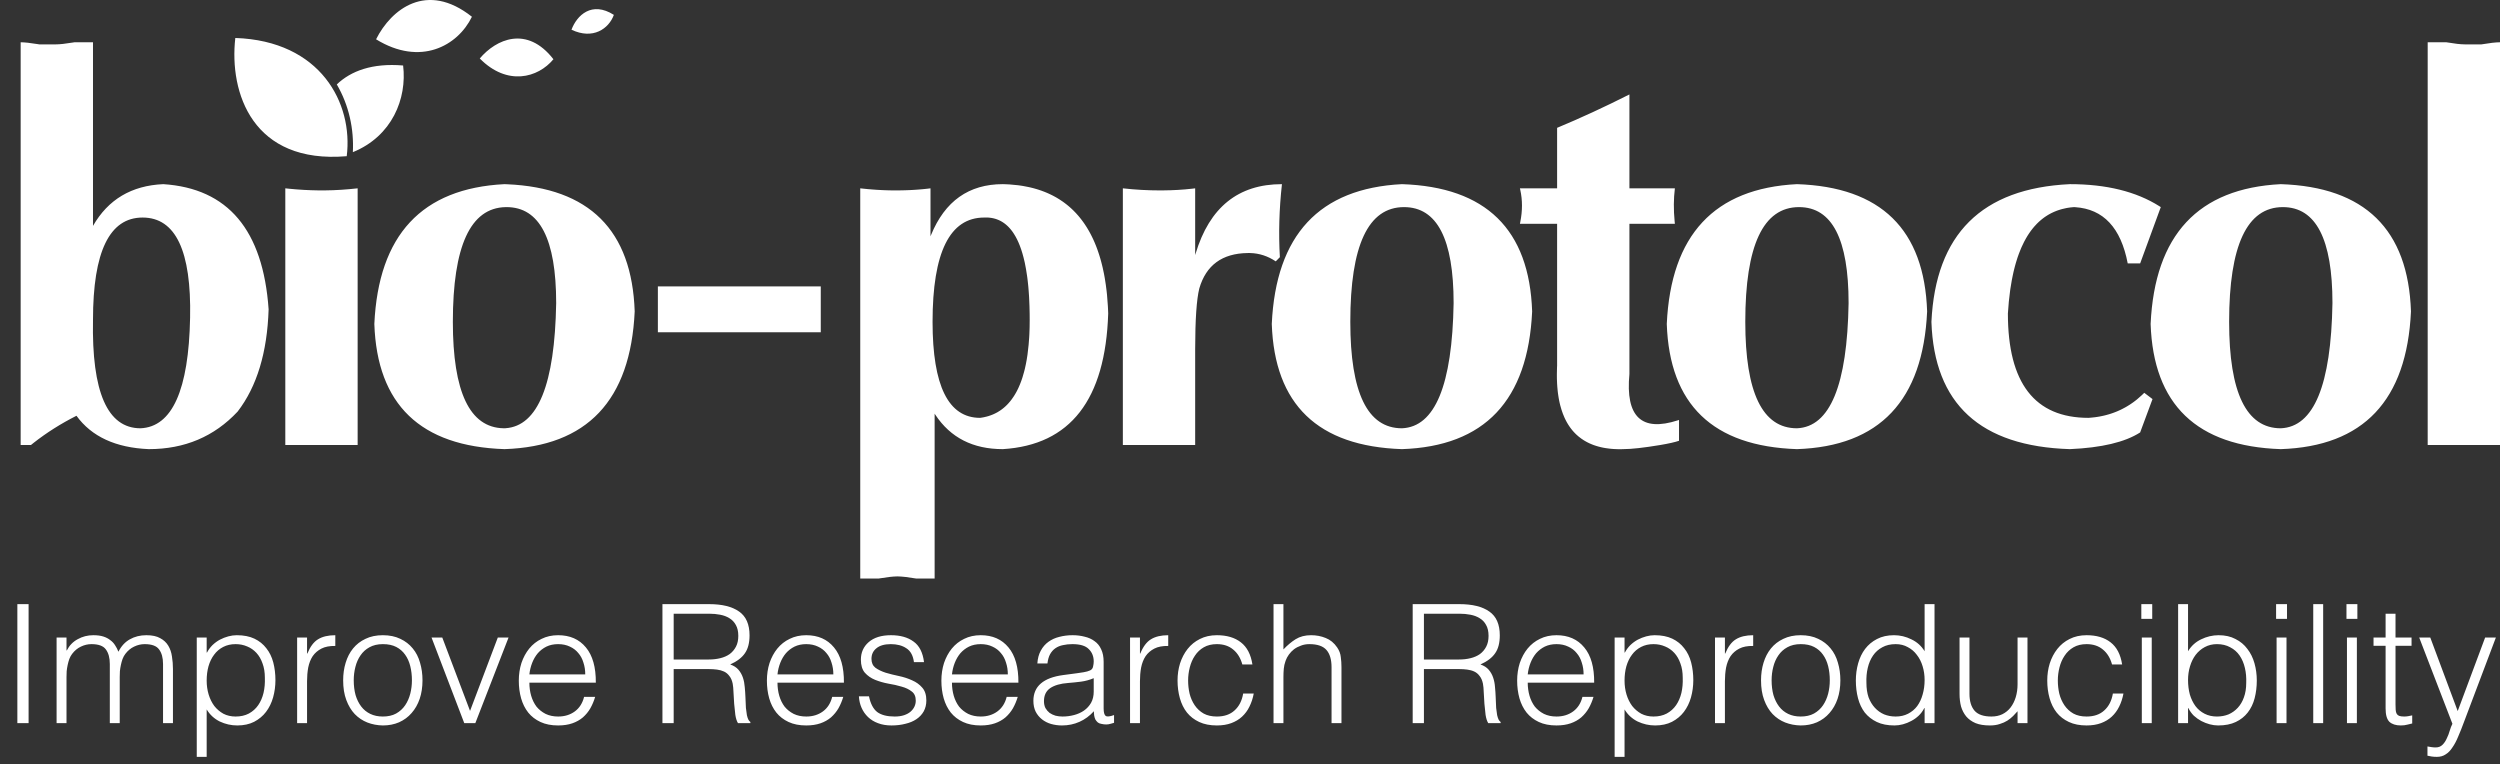 <svg width="121" height="37" viewBox="0 0 121 37" fill="none" xmlns="http://www.w3.org/2000/svg">
<rect x="0" y="0" width="121" height="37" fill="#333333" stroke="none"/>
<path d="M0.84 35V29.24H1.384V35H0.84ZM3.219 35H2.739V30.856H3.219V31.48H3.235C3.357 31.24 3.533 31.059 3.763 30.936C3.992 30.808 4.243 30.744 4.515 30.744C4.707 30.744 4.869 30.765 5.003 30.808C5.136 30.851 5.248 30.909 5.339 30.984C5.435 31.053 5.512 31.136 5.571 31.232C5.635 31.328 5.688 31.432 5.731 31.544C5.869 31.272 6.053 31.072 6.283 30.944C6.517 30.811 6.784 30.744 7.083 30.744C7.365 30.744 7.589 30.792 7.755 30.888C7.925 30.979 8.056 31.101 8.147 31.256C8.237 31.405 8.296 31.579 8.323 31.776C8.355 31.973 8.371 32.176 8.371 32.384V35H7.891V32.136C7.891 31.837 7.827 31.603 7.699 31.432C7.576 31.261 7.344 31.176 7.003 31.176C6.827 31.176 6.656 31.216 6.491 31.296C6.331 31.371 6.189 31.488 6.067 31.648C6.013 31.717 5.968 31.8 5.931 31.896C5.899 31.987 5.872 32.083 5.851 32.184C5.829 32.285 5.813 32.387 5.803 32.488C5.797 32.589 5.795 32.683 5.795 32.768V35H5.315V32.136C5.315 31.837 5.251 31.603 5.123 31.432C5 31.261 4.768 31.176 4.427 31.176C4.251 31.176 4.08 31.216 3.915 31.296C3.755 31.371 3.613 31.488 3.491 31.648C3.437 31.717 3.392 31.8 3.355 31.896C3.323 31.987 3.296 32.083 3.275 32.184C3.253 32.285 3.237 32.387 3.227 32.488C3.221 32.589 3.219 32.683 3.219 32.768V35ZM10.003 32.944C10.003 33.179 10.035 33.403 10.099 33.616C10.163 33.824 10.253 34.008 10.371 34.168C10.493 34.323 10.64 34.448 10.811 34.544C10.987 34.635 11.184 34.68 11.403 34.68C11.648 34.68 11.861 34.632 12.043 34.536C12.229 34.435 12.381 34.299 12.499 34.128C12.616 33.957 12.701 33.76 12.755 33.536C12.808 33.307 12.829 33.061 12.819 32.8C12.819 32.539 12.781 32.309 12.707 32.112C12.637 31.909 12.539 31.739 12.411 31.6C12.283 31.461 12.133 31.357 11.963 31.288C11.792 31.213 11.605 31.176 11.403 31.176C11.179 31.176 10.979 31.221 10.803 31.312C10.627 31.403 10.48 31.528 10.363 31.688C10.245 31.843 10.155 32.029 10.091 32.248C10.032 32.461 10.003 32.693 10.003 32.944ZM10.003 36.632H9.523V30.856H10.003V31.584H10.019C10.088 31.451 10.176 31.331 10.283 31.224C10.395 31.117 10.515 31.029 10.643 30.96C10.776 30.891 10.912 30.837 11.051 30.8C11.189 30.763 11.325 30.744 11.459 30.744C11.795 30.744 12.08 30.8 12.315 30.912C12.549 31.024 12.741 31.179 12.891 31.376C13.045 31.568 13.157 31.797 13.227 32.064C13.296 32.331 13.331 32.616 13.331 32.92C13.331 33.208 13.293 33.485 13.219 33.752C13.144 34.019 13.029 34.253 12.875 34.456C12.725 34.653 12.533 34.813 12.299 34.936C12.069 35.053 11.797 35.112 11.483 35.112C11.189 35.112 10.907 35.048 10.635 34.92C10.368 34.787 10.157 34.592 10.003 34.336V36.632ZM14.861 35H14.381V30.856H14.861V31.632H14.877C15.011 31.301 15.181 31.072 15.389 30.944C15.603 30.811 15.883 30.744 16.229 30.744V31.264C15.957 31.259 15.733 31.301 15.557 31.392C15.381 31.483 15.24 31.605 15.133 31.76C15.032 31.915 14.96 32.099 14.917 32.312C14.88 32.52 14.861 32.739 14.861 32.968V35ZM18.529 35.112C18.262 35.107 18.011 35.059 17.777 34.968C17.547 34.877 17.345 34.741 17.169 34.56C16.998 34.379 16.862 34.152 16.761 33.88C16.659 33.608 16.609 33.291 16.609 32.928C16.609 32.624 16.649 32.341 16.729 32.08C16.809 31.813 16.929 31.581 17.089 31.384C17.249 31.187 17.449 31.032 17.689 30.92C17.929 30.803 18.209 30.744 18.529 30.744C18.854 30.744 19.137 30.803 19.377 30.92C19.617 31.032 19.817 31.187 19.977 31.384C20.137 31.576 20.254 31.805 20.329 32.072C20.409 32.339 20.449 32.624 20.449 32.928C20.449 33.259 20.403 33.557 20.313 33.824C20.222 34.091 20.091 34.32 19.921 34.512C19.755 34.704 19.553 34.853 19.313 34.96C19.078 35.061 18.817 35.112 18.529 35.112ZM19.937 32.928C19.937 32.683 19.91 32.453 19.857 32.24C19.803 32.027 19.721 31.843 19.609 31.688C19.497 31.528 19.353 31.403 19.177 31.312C19.001 31.221 18.785 31.176 18.529 31.176C18.278 31.176 18.062 31.227 17.881 31.328C17.705 31.424 17.561 31.555 17.449 31.72C17.337 31.88 17.254 32.067 17.201 32.28C17.147 32.488 17.121 32.704 17.121 32.928C17.121 33.184 17.15 33.421 17.209 33.64C17.273 33.853 17.363 34.037 17.481 34.192C17.598 34.347 17.745 34.467 17.921 34.552C18.097 34.637 18.299 34.68 18.529 34.68C18.779 34.68 18.993 34.632 19.169 34.536C19.35 34.435 19.497 34.301 19.609 34.136C19.721 33.971 19.803 33.784 19.857 33.576C19.91 33.368 19.937 33.152 19.937 32.928ZM20.886 30.856H21.406L22.75 34.408L24.094 30.856H24.614L23.006 35H22.47L20.886 30.856ZM28.326 32.64C28.326 32.437 28.297 32.248 28.238 32.072C28.185 31.891 28.102 31.736 27.99 31.608C27.883 31.475 27.747 31.371 27.582 31.296C27.417 31.216 27.227 31.176 27.014 31.176C26.801 31.176 26.611 31.216 26.446 31.296C26.286 31.376 26.147 31.483 26.03 31.616C25.918 31.749 25.827 31.904 25.758 32.08C25.689 32.256 25.643 32.443 25.622 32.64H28.326ZM25.622 33.04C25.622 33.264 25.651 33.477 25.71 33.68C25.769 33.877 25.854 34.051 25.966 34.2C26.083 34.344 26.23 34.461 26.406 34.552C26.582 34.637 26.785 34.68 27.014 34.68C27.329 34.68 27.598 34.597 27.822 34.432C28.046 34.267 28.195 34.032 28.27 33.728H28.806C28.747 33.925 28.67 34.109 28.574 34.28C28.478 34.445 28.358 34.592 28.214 34.72C28.07 34.843 27.899 34.939 27.702 35.008C27.505 35.077 27.275 35.112 27.014 35.112C26.683 35.112 26.398 35.056 26.158 34.944C25.918 34.832 25.721 34.68 25.566 34.488C25.411 34.291 25.297 34.061 25.222 33.8C25.147 33.533 25.11 33.248 25.11 32.944C25.11 32.64 25.153 32.355 25.238 32.088C25.329 31.821 25.454 31.589 25.614 31.392C25.779 31.189 25.979 31.032 26.214 30.92C26.449 30.803 26.715 30.744 27.014 30.744C27.585 30.744 28.033 30.941 28.358 31.336C28.683 31.725 28.843 32.293 28.838 33.04H25.622ZM34.302 31.92C34.505 31.92 34.691 31.899 34.862 31.856C35.038 31.813 35.19 31.747 35.318 31.656C35.446 31.56 35.547 31.44 35.622 31.296C35.697 31.152 35.734 30.979 35.734 30.776C35.734 30.563 35.694 30.387 35.614 30.248C35.539 30.109 35.435 30 35.302 29.92C35.174 29.84 35.025 29.784 34.854 29.752C34.688 29.72 34.515 29.704 34.334 29.704H32.606V31.92H34.302ZM32.606 32.384V35H32.062V29.24H34.318C34.953 29.24 35.438 29.36 35.774 29.6C36.11 29.835 36.278 30.219 36.278 30.752C36.278 31.115 36.203 31.403 36.054 31.616C35.91 31.829 35.672 32.011 35.342 32.16C35.513 32.219 35.646 32.304 35.742 32.416C35.838 32.528 35.91 32.656 35.958 32.8C36.006 32.944 36.035 33.096 36.046 33.256C36.062 33.416 36.072 33.571 36.078 33.72C36.083 33.939 36.091 34.12 36.102 34.264C36.118 34.408 36.134 34.525 36.15 34.616C36.171 34.707 36.195 34.779 36.222 34.832C36.248 34.88 36.281 34.917 36.318 34.944V35H35.718C35.659 34.904 35.617 34.771 35.59 34.6C35.569 34.429 35.55 34.251 35.534 34.064C35.523 33.877 35.513 33.696 35.502 33.52C35.496 33.344 35.483 33.2 35.462 33.088C35.43 32.933 35.377 32.811 35.302 32.72C35.233 32.624 35.147 32.552 35.046 32.504C34.944 32.456 34.83 32.424 34.702 32.408C34.579 32.392 34.451 32.384 34.318 32.384H32.606ZM40.334 32.64C40.334 32.437 40.304 32.248 40.246 32.072C40.193 31.891 40.11 31.736 39.998 31.608C39.891 31.475 39.755 31.371 39.59 31.296C39.425 31.216 39.235 31.176 39.022 31.176C38.809 31.176 38.619 31.216 38.454 31.296C38.294 31.376 38.155 31.483 38.038 31.616C37.926 31.749 37.835 31.904 37.766 32.08C37.697 32.256 37.651 32.443 37.63 32.64H40.334ZM37.63 33.04C37.63 33.264 37.659 33.477 37.718 33.68C37.776 33.877 37.862 34.051 37.974 34.2C38.091 34.344 38.238 34.461 38.414 34.552C38.59 34.637 38.792 34.68 39.022 34.68C39.337 34.68 39.606 34.597 39.83 34.432C40.054 34.267 40.203 34.032 40.278 33.728H40.814C40.755 33.925 40.678 34.109 40.582 34.28C40.486 34.445 40.366 34.592 40.222 34.72C40.078 34.843 39.907 34.939 39.71 35.008C39.513 35.077 39.283 35.112 39.022 35.112C38.691 35.112 38.406 35.056 38.166 34.944C37.926 34.832 37.728 34.68 37.574 34.488C37.419 34.291 37.304 34.061 37.23 33.8C37.155 33.533 37.118 33.248 37.118 32.944C37.118 32.64 37.16 32.355 37.246 32.088C37.337 31.821 37.462 31.589 37.622 31.392C37.787 31.189 37.987 31.032 38.222 30.92C38.456 30.803 38.723 30.744 39.022 30.744C39.593 30.744 40.041 30.941 40.366 31.336C40.691 31.725 40.851 32.293 40.846 33.04H37.63ZM42.059 33.704C42.134 34.061 42.267 34.315 42.459 34.464C42.657 34.608 42.937 34.68 43.299 34.68C43.475 34.68 43.627 34.659 43.755 34.616C43.883 34.573 43.987 34.517 44.067 34.448C44.153 34.373 44.217 34.291 44.259 34.2C44.302 34.109 44.323 34.013 44.323 33.912C44.323 33.709 44.257 33.56 44.123 33.464C43.995 33.363 43.833 33.285 43.635 33.232C43.438 33.173 43.224 33.125 42.995 33.088C42.766 33.045 42.553 32.984 42.355 32.904C42.158 32.824 41.992 32.709 41.859 32.56C41.731 32.411 41.667 32.2 41.667 31.928C41.667 31.581 41.792 31.299 42.043 31.08C42.299 30.856 42.659 30.744 43.123 30.744C43.571 30.744 43.934 30.845 44.211 31.048C44.494 31.245 44.664 31.579 44.723 32.048H44.235C44.193 31.728 44.07 31.504 43.867 31.376C43.67 31.243 43.419 31.176 43.115 31.176C42.811 31.176 42.579 31.243 42.419 31.376C42.259 31.504 42.179 31.675 42.179 31.888C42.179 32.075 42.243 32.219 42.371 32.32C42.505 32.416 42.67 32.496 42.867 32.56C43.065 32.619 43.278 32.672 43.507 32.72C43.736 32.768 43.95 32.837 44.147 32.928C44.344 33.013 44.507 33.131 44.635 33.28C44.769 33.429 44.835 33.637 44.835 33.904C44.835 34.101 44.792 34.277 44.707 34.432C44.622 34.581 44.505 34.707 44.355 34.808C44.206 34.909 44.027 34.984 43.819 35.032C43.617 35.085 43.392 35.112 43.147 35.112C42.902 35.112 42.683 35.075 42.491 35C42.304 34.931 42.145 34.832 42.011 34.704C41.878 34.576 41.774 34.427 41.699 34.256C41.624 34.085 41.582 33.901 41.571 33.704H42.059ZM48.779 32.64C48.779 32.437 48.75 32.248 48.691 32.072C48.638 31.891 48.555 31.736 48.443 31.608C48.337 31.475 48.2 31.371 48.035 31.296C47.87 31.216 47.681 31.176 47.467 31.176C47.254 31.176 47.065 31.216 46.899 31.296C46.739 31.376 46.6 31.483 46.483 31.616C46.371 31.749 46.281 31.904 46.211 32.08C46.142 32.256 46.096 32.443 46.075 32.64H48.779ZM46.075 33.04C46.075 33.264 46.105 33.477 46.163 33.68C46.222 33.877 46.307 34.051 46.419 34.2C46.536 34.344 46.683 34.461 46.859 34.552C47.035 34.637 47.238 34.68 47.467 34.68C47.782 34.68 48.051 34.597 48.275 34.432C48.499 34.267 48.648 34.032 48.723 33.728H49.259C49.2 33.925 49.123 34.109 49.027 34.28C48.931 34.445 48.811 34.592 48.667 34.72C48.523 34.843 48.352 34.939 48.155 35.008C47.958 35.077 47.728 35.112 47.467 35.112C47.136 35.112 46.851 35.056 46.611 34.944C46.371 34.832 46.174 34.68 46.019 34.488C45.864 34.291 45.75 34.061 45.675 33.8C45.6 33.533 45.563 33.248 45.563 32.944C45.563 32.64 45.606 32.355 45.691 32.088C45.782 31.821 45.907 31.589 46.067 31.392C46.233 31.189 46.432 31.032 46.667 30.92C46.902 30.803 47.169 30.744 47.467 30.744C48.038 30.744 48.486 30.941 48.811 31.336C49.136 31.725 49.297 32.293 49.291 33.04H46.075ZM52.936 32.824C52.734 32.909 52.528 32.965 52.32 32.992C52.112 33.019 51.904 33.04 51.696 33.056C51.328 33.083 51.04 33.165 50.832 33.304C50.63 33.443 50.528 33.653 50.528 33.936C50.528 34.064 50.552 34.176 50.6 34.272C50.654 34.363 50.72 34.44 50.8 34.504C50.886 34.563 50.982 34.608 51.088 34.64C51.2 34.667 51.312 34.68 51.424 34.68C51.616 34.68 51.803 34.656 51.984 34.608C52.166 34.56 52.326 34.488 52.464 34.392C52.608 34.291 52.723 34.165 52.808 34.016C52.894 33.861 52.936 33.68 52.936 33.472V32.824ZM52.128 32.584C52.219 32.573 52.326 32.557 52.448 32.536C52.576 32.515 52.68 32.485 52.76 32.448C52.84 32.411 52.888 32.349 52.904 32.264C52.926 32.173 52.936 32.091 52.936 32.016C52.936 31.771 52.856 31.571 52.696 31.416C52.542 31.256 52.278 31.176 51.904 31.176C51.739 31.176 51.587 31.192 51.448 31.224C51.31 31.251 51.187 31.301 51.08 31.376C50.979 31.445 50.894 31.541 50.824 31.664C50.76 31.781 50.718 31.931 50.696 32.112H50.208C50.224 31.867 50.28 31.659 50.376 31.488C50.472 31.312 50.595 31.171 50.744 31.064C50.899 30.952 51.075 30.872 51.272 30.824C51.475 30.771 51.688 30.744 51.912 30.744C52.12 30.744 52.315 30.768 52.496 30.816C52.683 30.859 52.843 30.931 52.976 31.032C53.115 31.128 53.222 31.259 53.296 31.424C53.376 31.589 53.416 31.792 53.416 32.032V34.288C53.416 34.475 53.448 34.595 53.512 34.648C53.582 34.696 53.718 34.683 53.92 34.608V34.984C53.883 34.995 53.827 35.011 53.752 35.032C53.683 35.053 53.614 35.064 53.544 35.064C53.47 35.064 53.398 35.056 53.328 35.04C53.248 35.029 53.184 35.005 53.136 34.968C53.088 34.925 53.048 34.877 53.016 34.824C52.99 34.765 52.971 34.704 52.96 34.64C52.95 34.571 52.944 34.499 52.944 34.424C52.742 34.648 52.51 34.819 52.248 34.936C51.987 35.053 51.704 35.112 51.4 35.112C51.219 35.112 51.043 35.088 50.872 35.04C50.707 34.992 50.56 34.917 50.432 34.816C50.304 34.715 50.203 34.592 50.128 34.448C50.054 34.299 50.016 34.123 50.016 33.92C50.016 33.216 50.499 32.8 51.464 32.672L52.128 32.584ZM55.174 35H54.694V30.856H55.174V31.632H55.19C55.323 31.301 55.494 31.072 55.702 30.944C55.915 30.811 56.195 30.744 56.542 30.744V31.264C56.27 31.259 56.046 31.301 55.87 31.392C55.694 31.483 55.552 31.605 55.446 31.76C55.344 31.915 55.272 32.099 55.23 32.312C55.192 32.52 55.174 32.739 55.174 32.968V35ZM60.129 32.16C60.044 31.851 59.897 31.611 59.689 31.44C59.481 31.264 59.217 31.176 58.897 31.176C58.652 31.176 58.441 31.227 58.265 31.328C58.089 31.429 57.945 31.565 57.833 31.736C57.721 31.901 57.639 32.091 57.585 32.304C57.532 32.512 57.505 32.723 57.505 32.936C57.505 33.155 57.529 33.368 57.577 33.576C57.63 33.784 57.713 33.971 57.825 34.136C57.937 34.301 58.081 34.435 58.257 34.536C58.433 34.632 58.647 34.68 58.897 34.68C59.255 34.68 59.54 34.581 59.753 34.384C59.972 34.187 60.111 33.915 60.169 33.568H60.681C60.639 33.797 60.569 34.008 60.473 34.2C60.383 34.387 60.263 34.549 60.113 34.688C59.969 34.821 59.796 34.925 59.593 35C59.391 35.075 59.158 35.112 58.897 35.112C58.566 35.112 58.281 35.056 58.041 34.944C57.801 34.832 57.604 34.68 57.449 34.488C57.294 34.291 57.18 34.059 57.105 33.792C57.031 33.525 56.993 33.24 56.993 32.936C56.993 32.648 57.033 32.373 57.113 32.112C57.199 31.845 57.321 31.611 57.481 31.408C57.641 31.205 57.839 31.045 58.073 30.928C58.313 30.805 58.588 30.744 58.897 30.744C59.377 30.744 59.764 30.859 60.057 31.088C60.356 31.317 60.542 31.675 60.617 32.16H60.129ZM61.639 35V29.24H62.118V31.432C62.31 31.229 62.508 31.064 62.711 30.936C62.919 30.808 63.166 30.744 63.455 30.744C63.711 30.744 63.948 30.789 64.166 30.88C64.385 30.965 64.569 31.117 64.719 31.336C64.82 31.485 64.879 31.64 64.894 31.8C64.916 31.955 64.927 32.117 64.927 32.288V35H64.447V32.296C64.447 31.923 64.364 31.643 64.198 31.456C64.033 31.269 63.758 31.176 63.374 31.176C63.225 31.176 63.089 31.2 62.967 31.248C62.844 31.291 62.732 31.349 62.63 31.424C62.535 31.499 62.452 31.584 62.383 31.68C62.313 31.776 62.26 31.877 62.222 31.984C62.175 32.117 62.145 32.245 62.135 32.368C62.124 32.491 62.118 32.624 62.118 32.768V35H61.639ZM70.614 31.92C70.817 31.92 71.004 31.899 71.174 31.856C71.35 31.813 71.502 31.747 71.63 31.656C71.758 31.56 71.86 31.44 71.934 31.296C72.009 31.152 72.046 30.979 72.046 30.776C72.046 30.563 72.006 30.387 71.926 30.248C71.852 30.109 71.748 30 71.614 29.92C71.486 29.84 71.337 29.784 71.166 29.752C71.001 29.72 70.828 29.704 70.646 29.704H68.918V31.92H70.614ZM68.918 32.384V35H68.374V29.24H70.63C71.265 29.24 71.75 29.36 72.086 29.6C72.422 29.835 72.59 30.219 72.59 30.752C72.59 31.115 72.516 31.403 72.366 31.616C72.222 31.829 71.985 32.011 71.654 32.16C71.825 32.219 71.958 32.304 72.054 32.416C72.15 32.528 72.222 32.656 72.27 32.8C72.318 32.944 72.348 33.096 72.358 33.256C72.374 33.416 72.385 33.571 72.39 33.72C72.396 33.939 72.404 34.12 72.414 34.264C72.43 34.408 72.446 34.525 72.462 34.616C72.484 34.707 72.508 34.779 72.534 34.832C72.561 34.88 72.593 34.917 72.63 34.944V35H72.03C71.972 34.904 71.929 34.771 71.902 34.6C71.881 34.429 71.862 34.251 71.846 34.064C71.836 33.877 71.825 33.696 71.814 33.52C71.809 33.344 71.796 33.2 71.774 33.088C71.742 32.933 71.689 32.811 71.614 32.72C71.545 32.624 71.46 32.552 71.358 32.504C71.257 32.456 71.142 32.424 71.014 32.408C70.892 32.392 70.764 32.384 70.63 32.384H68.918ZM76.646 32.64C76.646 32.437 76.617 32.248 76.558 32.072C76.505 31.891 76.422 31.736 76.31 31.608C76.204 31.475 76.068 31.371 75.902 31.296C75.737 31.216 75.548 31.176 75.334 31.176C75.121 31.176 74.932 31.216 74.766 31.296C74.606 31.376 74.468 31.483 74.35 31.616C74.238 31.749 74.148 31.904 74.078 32.08C74.009 32.256 73.964 32.443 73.942 32.64H76.646ZM73.942 33.04C73.942 33.264 73.972 33.477 74.03 33.68C74.089 33.877 74.174 34.051 74.286 34.2C74.404 34.344 74.55 34.461 74.726 34.552C74.902 34.637 75.105 34.68 75.334 34.68C75.649 34.68 75.918 34.597 76.142 34.432C76.366 34.267 76.516 34.032 76.59 33.728H77.126C77.068 33.925 76.99 34.109 76.894 34.28C76.798 34.445 76.678 34.592 76.534 34.72C76.39 34.843 76.22 34.939 76.022 35.008C75.825 35.077 75.596 35.112 75.334 35.112C75.004 35.112 74.718 35.056 74.478 34.944C74.238 34.832 74.041 34.68 73.886 34.488C73.732 34.291 73.617 34.061 73.542 33.8C73.468 33.533 73.43 33.248 73.43 32.944C73.43 32.64 73.473 32.355 73.558 32.088C73.649 31.821 73.774 31.589 73.934 31.392C74.1 31.189 74.3 31.032 74.534 30.92C74.769 30.803 75.036 30.744 75.334 30.744C75.905 30.744 76.353 30.941 76.678 31.336C77.004 31.725 77.164 32.293 77.158 33.04H73.942ZM78.628 32.944C78.628 33.179 78.66 33.403 78.724 33.616C78.788 33.824 78.878 34.008 78.996 34.168C79.118 34.323 79.265 34.448 79.436 34.544C79.612 34.635 79.809 34.68 80.028 34.68C80.273 34.68 80.486 34.632 80.668 34.536C80.854 34.435 81.006 34.299 81.124 34.128C81.241 33.957 81.326 33.76 81.38 33.536C81.433 33.307 81.454 33.061 81.444 32.8C81.444 32.539 81.406 32.309 81.332 32.112C81.262 31.909 81.164 31.739 81.036 31.6C80.908 31.461 80.758 31.357 80.588 31.288C80.417 31.213 80.23 31.176 80.028 31.176C79.804 31.176 79.604 31.221 79.428 31.312C79.252 31.403 79.105 31.528 78.988 31.688C78.87 31.843 78.78 32.029 78.716 32.248C78.657 32.461 78.628 32.693 78.628 32.944ZM78.628 36.632H78.148V30.856H78.628V31.584H78.644C78.713 31.451 78.801 31.331 78.908 31.224C79.02 31.117 79.14 31.029 79.268 30.96C79.401 30.891 79.537 30.837 79.676 30.8C79.814 30.763 79.95 30.744 80.084 30.744C80.42 30.744 80.705 30.8 80.94 30.912C81.174 31.024 81.366 31.179 81.516 31.376C81.67 31.568 81.782 31.797 81.852 32.064C81.921 32.331 81.956 32.616 81.956 32.92C81.956 33.208 81.918 33.485 81.844 33.752C81.769 34.019 81.654 34.253 81.5 34.456C81.35 34.653 81.158 34.813 80.924 34.936C80.694 35.053 80.422 35.112 80.108 35.112C79.814 35.112 79.532 35.048 79.26 34.92C78.993 34.787 78.782 34.592 78.628 34.336V36.632ZM83.486 35H83.006V30.856H83.486V31.632H83.502C83.636 31.301 83.806 31.072 84.014 30.944C84.228 30.811 84.508 30.744 84.854 30.744V31.264C84.582 31.259 84.358 31.301 84.182 31.392C84.006 31.483 83.865 31.605 83.758 31.76C83.657 31.915 83.585 32.099 83.542 32.312C83.505 32.52 83.486 32.739 83.486 32.968V35ZM87.154 35.112C86.887 35.107 86.636 35.059 86.402 34.968C86.172 34.877 85.97 34.741 85.794 34.56C85.623 34.379 85.487 34.152 85.386 33.88C85.284 33.608 85.234 33.291 85.234 32.928C85.234 32.624 85.274 32.341 85.354 32.08C85.434 31.813 85.554 31.581 85.714 31.384C85.874 31.187 86.074 31.032 86.314 30.92C86.554 30.803 86.834 30.744 87.154 30.744C87.479 30.744 87.762 30.803 88.002 30.92C88.242 31.032 88.442 31.187 88.602 31.384C88.762 31.576 88.879 31.805 88.954 32.072C89.034 32.339 89.074 32.624 89.074 32.928C89.074 33.259 89.028 33.557 88.938 33.824C88.847 34.091 88.716 34.32 88.546 34.512C88.38 34.704 88.178 34.853 87.938 34.96C87.703 35.061 87.442 35.112 87.154 35.112ZM88.562 32.928C88.562 32.683 88.535 32.453 88.482 32.24C88.428 32.027 88.346 31.843 88.234 31.688C88.122 31.528 87.978 31.403 87.802 31.312C87.626 31.221 87.41 31.176 87.154 31.176C86.903 31.176 86.687 31.227 86.506 31.328C86.33 31.424 86.186 31.555 86.074 31.72C85.962 31.88 85.879 32.067 85.826 32.28C85.772 32.488 85.746 32.704 85.746 32.928C85.746 33.184 85.775 33.421 85.834 33.64C85.898 33.853 85.988 34.037 86.106 34.192C86.223 34.347 86.37 34.467 86.546 34.552C86.722 34.637 86.924 34.68 87.154 34.68C87.404 34.68 87.618 34.632 87.794 34.536C87.975 34.435 88.122 34.301 88.234 34.136C88.346 33.971 88.428 33.784 88.482 33.576C88.535 33.368 88.562 33.152 88.562 32.928ZM93.151 32.912C93.151 32.677 93.119 32.456 93.055 32.248C92.991 32.035 92.898 31.851 92.775 31.696C92.658 31.536 92.511 31.411 92.335 31.32C92.164 31.224 91.97 31.176 91.751 31.176C91.5 31.176 91.284 31.227 91.103 31.328C90.922 31.424 90.772 31.557 90.655 31.728C90.538 31.899 90.452 32.099 90.399 32.328C90.346 32.552 90.324 32.795 90.335 33.056C90.335 33.317 90.37 33.549 90.439 33.752C90.514 33.949 90.615 34.117 90.743 34.256C90.871 34.395 91.02 34.501 91.191 34.576C91.362 34.645 91.548 34.68 91.751 34.68C91.975 34.68 92.175 34.635 92.351 34.544C92.527 34.453 92.674 34.331 92.791 34.176C92.908 34.016 92.996 33.829 93.055 33.616C93.119 33.397 93.151 33.163 93.151 32.912ZM93.151 29.24H93.631V35H93.151V34.272H93.135C93.066 34.411 92.975 34.533 92.863 34.64C92.756 34.741 92.636 34.827 92.503 34.896C92.375 34.965 92.242 35.019 92.103 35.056C91.964 35.093 91.828 35.112 91.695 35.112C91.359 35.112 91.074 35.056 90.839 34.944C90.604 34.832 90.41 34.68 90.255 34.488C90.106 34.291 89.996 34.059 89.927 33.792C89.858 33.525 89.823 33.24 89.823 32.936C89.823 32.648 89.86 32.371 89.935 32.104C90.01 31.837 90.122 31.605 90.271 31.408C90.426 31.205 90.618 31.045 90.847 30.928C91.082 30.805 91.356 30.744 91.671 30.744C91.964 30.744 92.244 30.811 92.511 30.944C92.783 31.072 92.996 31.264 93.151 31.52V29.24ZM97.65 30.856H98.13V35H97.65V34.424C97.586 34.499 97.514 34.576 97.434 34.656C97.354 34.736 97.26 34.811 97.154 34.88C97.052 34.944 96.932 34.997 96.794 35.04C96.655 35.088 96.495 35.112 96.314 35.112C96.036 35.112 95.804 35.075 95.618 35C95.431 34.92 95.279 34.811 95.162 34.672C95.05 34.533 94.967 34.373 94.914 34.192C94.866 34.005 94.842 33.803 94.842 33.584V30.856H95.322V33.576C95.322 33.933 95.404 34.208 95.57 34.4C95.735 34.587 96.007 34.68 96.386 34.68C96.583 34.68 96.759 34.643 96.914 34.568C97.074 34.488 97.207 34.379 97.314 34.24C97.42 34.101 97.503 33.936 97.562 33.744C97.62 33.552 97.65 33.341 97.65 33.112V30.856ZM102.223 32.16C102.138 31.851 101.991 31.611 101.783 31.44C101.575 31.264 101.311 31.176 100.991 31.176C100.746 31.176 100.535 31.227 100.359 31.328C100.183 31.429 100.039 31.565 99.927 31.736C99.815 31.901 99.732 32.091 99.679 32.304C99.626 32.512 99.599 32.723 99.599 32.936C99.599 33.155 99.623 33.368 99.671 33.576C99.724 33.784 99.807 33.971 99.919 34.136C100.031 34.301 100.175 34.435 100.351 34.536C100.527 34.632 100.74 34.68 100.991 34.68C101.348 34.68 101.634 34.581 101.847 34.384C102.066 34.187 102.204 33.915 102.263 33.568H102.775C102.732 33.797 102.663 34.008 102.567 34.2C102.476 34.387 102.356 34.549 102.207 34.688C102.063 34.821 101.89 34.925 101.687 35C101.484 35.075 101.252 35.112 100.991 35.112C100.66 35.112 100.375 35.056 100.135 34.944C99.895 34.832 99.698 34.68 99.543 34.488C99.388 34.291 99.274 34.059 99.199 33.792C99.124 33.525 99.087 33.24 99.087 32.936C99.087 32.648 99.127 32.373 99.207 32.112C99.292 31.845 99.415 31.611 99.575 31.408C99.735 31.205 99.932 31.045 100.167 30.928C100.407 30.805 100.682 30.744 100.991 30.744C101.471 30.744 101.858 30.859 102.151 31.088C102.45 31.317 102.636 31.675 102.711 32.16H102.223ZM103.664 35V30.856H104.144V35H103.664ZM103.64 29.952V29.24H104.168V29.952H103.64ZM105.901 32.912C105.901 33.163 105.93 33.397 105.989 33.616C106.053 33.829 106.144 34.016 106.261 34.176C106.378 34.331 106.525 34.453 106.701 34.544C106.877 34.635 107.077 34.68 107.301 34.68C107.504 34.68 107.69 34.645 107.861 34.576C108.032 34.501 108.181 34.395 108.309 34.256C108.437 34.117 108.536 33.949 108.605 33.752C108.68 33.549 108.717 33.317 108.717 33.056C108.728 32.795 108.706 32.552 108.653 32.328C108.6 32.099 108.514 31.899 108.397 31.728C108.28 31.557 108.128 31.424 107.941 31.328C107.76 31.227 107.546 31.176 107.301 31.176C107.082 31.176 106.885 31.224 106.709 31.32C106.538 31.411 106.392 31.536 106.269 31.696C106.152 31.851 106.061 32.035 105.997 32.248C105.933 32.456 105.901 32.677 105.901 32.912ZM105.901 35H105.421V29.24H105.901V31.52C106.056 31.264 106.266 31.072 106.533 30.944C106.805 30.811 107.088 30.744 107.381 30.744C107.696 30.744 107.968 30.805 108.197 30.928C108.432 31.045 108.624 31.205 108.773 31.408C108.928 31.605 109.042 31.837 109.117 32.104C109.192 32.371 109.229 32.648 109.229 32.936C109.229 33.24 109.194 33.525 109.125 33.792C109.056 34.059 108.944 34.291 108.789 34.488C108.64 34.68 108.448 34.832 108.213 34.944C107.978 35.056 107.693 35.112 107.357 35.112C107.224 35.112 107.088 35.093 106.949 35.056C106.81 35.019 106.674 34.965 106.541 34.896C106.413 34.827 106.293 34.741 106.181 34.64C106.074 34.533 105.986 34.411 105.917 34.272H105.901V35ZM110.187 35V30.856H110.667V35H110.187ZM110.163 29.952V29.24H110.691V29.952H110.163ZM111.961 35V29.24H112.441V35H111.961ZM113.593 35V30.856H114.073V35H113.593ZM113.569 29.952V29.24H114.097V29.952H113.569ZM116.751 35.016C116.692 35.027 116.615 35.045 116.519 35.072C116.423 35.099 116.316 35.112 116.199 35.112C115.959 35.112 115.775 35.053 115.647 34.936C115.524 34.813 115.463 34.597 115.463 34.288V31.256H114.879V30.856H115.463V29.704H115.943V30.856H116.719V31.256H115.943V34.096C115.943 34.197 115.945 34.285 115.951 34.36C115.956 34.435 115.972 34.496 115.999 34.544C116.025 34.592 116.065 34.627 116.119 34.648C116.177 34.669 116.257 34.68 116.359 34.68C116.423 34.68 116.487 34.675 116.551 34.664C116.62 34.653 116.687 34.64 116.751 34.624V35.016ZM117.489 36.128C117.553 36.139 117.617 36.149 117.681 36.16C117.751 36.171 117.82 36.176 117.889 36.176C118.023 36.176 118.132 36.133 118.217 36.048C118.303 35.963 118.372 35.859 118.425 35.736C118.484 35.619 118.532 35.493 118.569 35.36C118.607 35.232 118.649 35.123 118.697 35.032L117.089 30.856H117.625L118.953 34.416L120.281 30.856H120.801L119.257 34.944C119.161 35.205 119.068 35.44 118.977 35.648C118.892 35.856 118.799 36.032 118.697 36.176C118.601 36.325 118.492 36.437 118.369 36.512C118.252 36.592 118.111 36.632 117.945 36.632C117.86 36.632 117.777 36.627 117.697 36.616C117.623 36.605 117.553 36.592 117.489 36.576V36.128Z" fill="white"/>
<path fill-rule="evenodd" clip-rule="evenodd" d="M4.501 2.046V10.933C5.234 9.654 6.367 8.981 7.901 8.913C11.034 9.115 12.734 11.135 13.001 14.972C12.934 17.06 12.434 18.709 11.501 19.921C10.367 21.133 8.934 21.738 7.201 21.738C5.601 21.671 4.434 21.133 3.701 20.123C2.948 20.503 2.253 20.943 1.618 21.442L1.5 21.537H1V2.046C1.189 2.046 1.467 2.077 1.835 2.137L1.9 2.148H2.7C2.889 2.148 3.167 2.118 3.535 2.057L3.6 2.046H4.501ZM24.418 8.913L24.54 8.918C28.526 9.09 30.586 11.142 30.719 15.074C30.519 19.383 28.419 21.603 24.418 21.738C20.351 21.603 18.251 19.585 18.118 15.679C18.318 11.372 20.418 9.115 24.418 8.913ZM17.31 9.115V21.537H13.809V9.115L14.009 9.136C14.476 9.183 14.943 9.209 15.409 9.215L15.61 9.216L15.743 9.215C16.237 9.21 16.76 9.177 17.31 9.115ZM6.901 10.529C5.301 10.529 4.501 12.18 4.501 15.478C4.434 18.979 5.201 20.729 6.801 20.729C8.334 20.662 9.134 18.878 9.201 15.376C9.266 12.145 8.501 10.529 6.901 10.529ZM24.519 10.024L24.467 10.025C22.767 10.061 21.918 11.913 21.918 15.578C21.918 18.977 22.735 20.694 24.369 20.728L24.418 20.729L24.466 20.726C26.035 20.622 26.852 18.603 26.919 14.67C26.919 11.574 26.119 10.024 24.519 10.024ZM11.389 1.838C15.517 1.976 17.101 4.994 16.782 7.56C12.233 7.948 11.085 4.5 11.389 1.838ZM19.511 3.17C19.706 4.77 18.978 6.593 17.078 7.365C17.136 6.253 16.893 5.099 16.301 4.086C16.984 3.435 18.017 3.044 19.511 3.17ZM26.786 2.867C26.037 3.772 24.55 4.176 23.221 2.831C24.006 1.899 25.502 1.215 26.786 2.867ZM22.841 0.811C22.153 2.225 20.346 3.223 18.202 1.902C18.932 0.445 20.655 -0.922 22.841 0.811ZM29.711 0.72C29.466 1.393 28.697 1.934 27.66 1.438C27.92 0.742 28.64 0.038 29.711 0.72ZM31.841 16.083V13.862L39.725 13.862V16.083H31.841ZM41.785 9.131L41.936 9.146C41.955 9.148 41.974 9.15 41.992 9.152C42.029 9.155 42.066 9.158 42.102 9.161L41.992 9.152C42.041 9.156 42.09 9.16 42.138 9.164L42.102 9.161C42.152 9.166 42.202 9.17 42.252 9.173L42.138 9.164C42.191 9.169 42.243 9.173 42.296 9.177L42.252 9.173C42.305 9.177 42.358 9.181 42.41 9.185L42.296 9.177C42.349 9.181 42.402 9.184 42.455 9.188L42.41 9.185C42.458 9.188 42.506 9.191 42.554 9.193L42.455 9.188C42.505 9.191 42.556 9.194 42.606 9.196L42.554 9.193C42.608 9.197 42.663 9.199 42.717 9.202L42.606 9.196C42.654 9.199 42.702 9.201 42.75 9.203L42.717 9.202C42.761 9.204 42.805 9.206 42.849 9.207L42.75 9.203C42.804 9.206 42.857 9.208 42.91 9.209L42.849 9.207C42.897 9.209 42.946 9.21 42.993 9.212L42.91 9.209C42.958 9.211 43.006 9.212 43.054 9.213L42.993 9.212C43.042 9.213 43.091 9.214 43.14 9.215L43.054 9.213C43.101 9.214 43.148 9.215 43.195 9.215L43.337 9.216L43.486 9.215L43.642 9.213C43.657 9.213 43.673 9.213 43.688 9.212C43.724 9.211 43.76 9.21 43.795 9.209L43.688 9.212C43.746 9.211 43.803 9.209 43.859 9.207L43.795 9.209C43.846 9.208 43.896 9.206 43.946 9.204L43.859 9.207C43.913 9.205 43.967 9.203 44.021 9.201L43.946 9.204C43.995 9.202 44.043 9.2 44.092 9.198L44.021 9.201C44.074 9.198 44.127 9.196 44.179 9.193L44.092 9.198C44.141 9.195 44.19 9.192 44.239 9.189L44.179 9.193C44.225 9.19 44.27 9.187 44.316 9.184L44.239 9.189C44.292 9.186 44.345 9.182 44.397 9.179L44.316 9.184C44.366 9.181 44.417 9.177 44.467 9.173L44.397 9.179C44.445 9.175 44.493 9.171 44.54 9.167L44.467 9.173C44.514 9.17 44.56 9.166 44.607 9.162L44.54 9.167C44.59 9.163 44.639 9.159 44.689 9.154L44.607 9.162C44.658 9.157 44.708 9.152 44.758 9.147L44.689 9.154C44.731 9.15 44.773 9.145 44.816 9.141L44.758 9.147C44.805 9.142 44.851 9.137 44.898 9.132L45.036 9.115V11.438L45.063 11.372C45.733 9.734 46.892 8.913 48.537 8.913L48.635 8.916C48.709 8.918 48.782 8.922 48.854 8.926C48.988 8.935 49.119 8.947 49.247 8.963C49.261 8.964 49.276 8.966 49.29 8.968C49.298 8.969 49.306 8.97 49.313 8.971C49.334 8.974 49.355 8.977 49.376 8.98C49.393 8.982 49.409 8.985 49.425 8.987C49.439 8.989 49.453 8.991 49.466 8.994C49.476 8.995 49.486 8.997 49.496 8.998C49.516 9.002 49.536 9.005 49.556 9.009C49.636 9.022 49.714 9.038 49.792 9.055C49.797 9.056 49.803 9.057 49.809 9.059C49.822 9.062 49.836 9.065 49.849 9.068C49.865 9.072 49.882 9.075 49.898 9.079C49.911 9.082 49.923 9.085 49.936 9.089C49.949 9.092 49.962 9.095 49.975 9.098C49.993 9.103 50.01 9.108 50.028 9.112C50.039 9.115 50.049 9.118 50.06 9.121C50.07 9.124 50.08 9.127 50.09 9.129C50.109 9.135 50.128 9.14 50.147 9.146C50.149 9.146 50.151 9.147 50.153 9.147C50.175 9.154 50.197 9.161 50.219 9.167C50.234 9.172 50.248 9.177 50.263 9.181C50.277 9.186 50.291 9.19 50.305 9.195C50.308 9.196 50.312 9.197 50.316 9.199C50.337 9.206 50.358 9.213 50.379 9.22C50.391 9.224 50.402 9.228 50.413 9.232C50.427 9.237 50.442 9.242 50.456 9.248C50.476 9.255 50.495 9.262 50.514 9.27C50.519 9.271 50.523 9.273 50.527 9.275C50.544 9.281 50.56 9.288 50.577 9.294C50.589 9.299 50.601 9.304 50.613 9.309C50.619 9.312 50.626 9.314 50.632 9.317C50.65 9.324 50.667 9.332 50.685 9.339C50.699 9.345 50.712 9.351 50.725 9.357C50.735 9.361 50.745 9.366 50.755 9.37C50.768 9.376 50.78 9.382 50.793 9.388C50.806 9.394 50.82 9.4 50.833 9.407C50.841 9.41 50.849 9.414 50.857 9.418C50.873 9.426 50.889 9.434 50.905 9.442C50.916 9.447 50.927 9.453 50.938 9.458C50.949 9.464 50.96 9.469 50.971 9.475C50.986 9.483 51 9.491 51.015 9.499C51.023 9.503 51.032 9.508 51.04 9.512C51.053 9.519 51.066 9.526 51.078 9.533C51.09 9.54 51.102 9.547 51.114 9.553C51.125 9.56 51.136 9.566 51.147 9.572C51.158 9.579 51.169 9.586 51.181 9.592C51.19 9.598 51.2 9.604 51.21 9.61C51.224 9.618 51.237 9.627 51.251 9.635C51.258 9.639 51.265 9.644 51.272 9.648C51.288 9.659 51.304 9.669 51.319 9.679C51.327 9.684 51.334 9.689 51.342 9.694C51.354 9.702 51.366 9.71 51.377 9.718C51.391 9.726 51.404 9.735 51.417 9.744C51.424 9.75 51.431 9.755 51.439 9.76C51.453 9.77 51.466 9.779 51.48 9.789C51.488 9.795 51.497 9.801 51.505 9.807C51.518 9.817 51.531 9.827 51.544 9.837C51.552 9.843 51.56 9.849 51.568 9.855C51.578 9.862 51.588 9.87 51.597 9.877C51.61 9.887 51.623 9.898 51.636 9.908C51.644 9.914 51.652 9.921 51.66 9.927C51.67 9.936 51.681 9.944 51.692 9.953C51.703 9.963 51.714 9.972 51.725 9.981C51.733 9.988 51.742 9.995 51.75 10.002C51.762 10.013 51.774 10.023 51.786 10.034C51.794 10.041 51.802 10.048 51.81 10.055C51.82 10.065 51.831 10.074 51.842 10.084C51.851 10.093 51.861 10.101 51.87 10.11C51.879 10.118 51.887 10.126 51.896 10.134C51.906 10.144 51.917 10.154 51.927 10.164C51.935 10.172 51.943 10.18 51.952 10.188C51.963 10.2 51.974 10.211 51.985 10.222C51.992 10.229 51.999 10.236 52.005 10.242C52.017 10.255 52.03 10.268 52.042 10.28C52.048 10.287 52.055 10.294 52.061 10.3C52.071 10.311 52.081 10.322 52.091 10.332C52.101 10.343 52.111 10.354 52.12 10.365C52.129 10.375 52.138 10.385 52.147 10.395C52.154 10.402 52.161 10.41 52.168 10.418C52.178 10.43 52.188 10.442 52.198 10.453C52.206 10.463 52.214 10.473 52.222 10.482C52.232 10.494 52.241 10.505 52.251 10.516C52.26 10.527 52.268 10.538 52.277 10.549C52.282 10.555 52.287 10.561 52.292 10.568C52.304 10.582 52.315 10.597 52.327 10.611C52.333 10.62 52.34 10.629 52.346 10.637C52.356 10.65 52.365 10.662 52.375 10.675C52.379 10.681 52.384 10.687 52.388 10.693C52.401 10.71 52.413 10.727 52.426 10.744C52.43 10.75 52.434 10.755 52.437 10.76C52.45 10.778 52.462 10.795 52.474 10.812C52.477 10.817 52.48 10.821 52.483 10.825C52.493 10.84 52.503 10.855 52.513 10.87C52.521 10.881 52.528 10.893 52.535 10.904C52.544 10.916 52.552 10.929 52.56 10.942C52.567 10.953 52.574 10.963 52.581 10.974C52.589 10.987 52.597 11.001 52.606 11.014C52.61 11.021 52.614 11.028 52.619 11.035C52.629 11.052 52.639 11.069 52.649 11.086C52.656 11.096 52.662 11.107 52.668 11.117C52.674 11.127 52.68 11.137 52.686 11.148C52.695 11.164 52.704 11.18 52.713 11.196C52.72 11.208 52.726 11.22 52.733 11.231C52.741 11.247 52.75 11.262 52.758 11.278C52.762 11.284 52.765 11.291 52.769 11.297C52.779 11.316 52.788 11.334 52.798 11.353C52.801 11.36 52.805 11.366 52.808 11.372C52.816 11.388 52.824 11.404 52.832 11.42C52.838 11.432 52.845 11.445 52.851 11.458C52.859 11.473 52.866 11.489 52.874 11.505C52.879 11.515 52.884 11.526 52.889 11.537C52.895 11.549 52.9 11.56 52.906 11.572C52.913 11.587 52.919 11.601 52.926 11.616C52.933 11.631 52.939 11.646 52.946 11.661C52.952 11.675 52.959 11.69 52.965 11.704C52.969 11.713 52.973 11.722 52.977 11.731C52.984 11.749 52.992 11.768 53 11.786C53.006 11.801 53.012 11.816 53.018 11.831C53.023 11.841 53.027 11.851 53.031 11.861C53.035 11.872 53.04 11.883 53.044 11.894C53.052 11.914 53.059 11.934 53.067 11.953C53.069 11.96 53.072 11.966 53.074 11.972C53.082 11.994 53.091 12.016 53.099 12.038C53.101 12.044 53.103 12.05 53.106 12.056C53.114 12.079 53.122 12.101 53.129 12.123C53.132 12.13 53.135 12.138 53.137 12.145C53.155 12.196 53.172 12.247 53.189 12.299C53.195 12.317 53.2 12.335 53.206 12.353C53.21 12.366 53.215 12.38 53.219 12.394C53.22 12.398 53.222 12.403 53.223 12.408C53.231 12.434 53.239 12.461 53.247 12.488C53.249 12.495 53.252 12.503 53.254 12.51C53.27 12.565 53.285 12.62 53.3 12.676C53.312 12.723 53.325 12.77 53.336 12.817C53.349 12.866 53.36 12.915 53.372 12.965C53.391 13.049 53.409 13.133 53.426 13.22C53.429 13.234 53.432 13.249 53.435 13.263C53.435 13.267 53.436 13.271 53.437 13.275C53.449 13.34 53.461 13.405 53.473 13.471C53.475 13.483 53.477 13.494 53.478 13.505C53.48 13.517 53.482 13.528 53.484 13.54L53.478 13.505C53.51 13.691 53.536 13.882 53.559 14.079C53.566 14.14 53.572 14.201 53.579 14.263C53.596 14.442 53.611 14.626 53.621 14.814L53.627 14.93C53.631 15.011 53.635 15.092 53.637 15.174C53.503 19.349 51.803 21.537 48.537 21.738C47.094 21.738 46.006 21.186 45.273 20.078L45.236 20.021V28H44.337C43.959 27.936 43.67 27.902 43.471 27.899L43.436 27.898L43.402 27.899C43.214 27.902 42.948 27.932 42.602 27.989L42.537 28H41.636V9.115L41.785 9.131ZM48.088 10.568L48.08 10.566C48.07 10.564 48.06 10.562 48.05 10.559L48.08 10.566C48.067 10.563 48.054 10.56 48.041 10.558L48.05 10.559C48.037 10.557 48.024 10.554 48.011 10.552L48.041 10.558C48.026 10.555 48.01 10.552 47.994 10.549L48.011 10.552C47.998 10.55 47.985 10.547 47.971 10.546L47.994 10.549C47.983 10.547 47.973 10.546 47.962 10.544L47.971 10.546C47.944 10.541 47.917 10.538 47.889 10.535L47.851 10.532C47.843 10.531 47.835 10.531 47.827 10.53C47.793 10.528 47.759 10.527 47.724 10.527L47.681 10.527L47.637 10.529C45.969 10.529 45.136 12.213 45.136 15.578C45.136 18.676 45.902 20.224 47.437 20.224L47.484 20.217L47.532 20.21C47.547 20.207 47.562 20.205 47.577 20.202C47.591 20.199 47.605 20.197 47.619 20.194L47.577 20.202C47.593 20.199 47.609 20.196 47.624 20.193L47.619 20.194C47.624 20.193 47.629 20.192 47.634 20.191L47.624 20.193C47.67 20.184 47.715 20.173 47.76 20.161C47.765 20.16 47.771 20.158 47.776 20.157L47.76 20.161C47.787 20.154 47.815 20.146 47.842 20.138C47.883 20.125 47.923 20.112 47.962 20.097C47.967 20.096 47.971 20.094 47.976 20.092L47.962 20.097C47.989 20.087 48.015 20.077 48.041 20.066C48.047 20.064 48.053 20.061 48.059 20.059L48.041 20.066C48.051 20.062 48.06 20.058 48.07 20.054L48.059 20.059C48.087 20.047 48.115 20.034 48.142 20.021C48.164 20.011 48.186 20 48.208 19.988C48.211 19.987 48.215 19.985 48.218 19.983L48.208 19.988C48.232 19.976 48.255 19.963 48.279 19.95C48.322 19.925 48.364 19.898 48.406 19.871C48.439 19.848 48.472 19.825 48.504 19.801C48.508 19.797 48.513 19.794 48.517 19.79L48.504 19.801C48.515 19.792 48.526 19.784 48.537 19.775L48.517 19.79C48.529 19.781 48.541 19.771 48.553 19.762L48.537 19.775C48.55 19.765 48.562 19.755 48.575 19.744L48.553 19.762C48.565 19.753 48.577 19.743 48.588 19.733L48.575 19.744C48.586 19.735 48.596 19.727 48.606 19.718L48.588 19.733C48.599 19.724 48.61 19.715 48.621 19.705L48.606 19.718C48.619 19.707 48.631 19.696 48.643 19.685L48.621 19.705C48.632 19.695 48.643 19.686 48.654 19.676L48.643 19.685C48.654 19.675 48.666 19.665 48.676 19.655L48.654 19.676C48.666 19.665 48.678 19.654 48.689 19.642L48.676 19.655C48.685 19.647 48.693 19.639 48.701 19.631L48.689 19.642C48.701 19.632 48.712 19.62 48.724 19.609L48.701 19.631C48.712 19.62 48.723 19.61 48.734 19.599L48.724 19.609C48.735 19.598 48.745 19.587 48.756 19.576L48.734 19.599C48.745 19.588 48.755 19.577 48.766 19.566L48.756 19.576C48.767 19.565 48.777 19.554 48.788 19.543L48.766 19.566C48.781 19.55 48.796 19.534 48.811 19.517L48.788 19.543C48.797 19.533 48.806 19.524 48.815 19.514L48.811 19.517C48.84 19.486 48.868 19.453 48.895 19.42C48.92 19.389 48.945 19.357 48.969 19.324C48.973 19.319 48.977 19.313 48.981 19.307L48.969 19.324C48.978 19.312 48.987 19.3 48.995 19.288L48.981 19.307C49.011 19.266 49.041 19.223 49.069 19.179C49.072 19.175 49.074 19.171 49.077 19.167L49.069 19.179C49.076 19.169 49.083 19.158 49.09 19.147L49.077 19.167C49.095 19.139 49.112 19.111 49.129 19.082C49.135 19.072 49.141 19.062 49.147 19.052L49.129 19.082C49.138 19.068 49.146 19.053 49.155 19.038L49.147 19.052C49.163 19.024 49.179 18.996 49.195 18.967C49.208 18.943 49.22 18.919 49.233 18.894C49.245 18.869 49.258 18.844 49.27 18.819C49.282 18.794 49.294 18.769 49.305 18.744C49.307 18.738 49.31 18.733 49.312 18.728L49.305 18.744C49.327 18.696 49.347 18.648 49.368 18.598C49.377 18.575 49.386 18.551 49.395 18.527C49.407 18.498 49.418 18.468 49.429 18.438C49.431 18.432 49.434 18.425 49.436 18.418L49.429 18.438C49.441 18.403 49.454 18.368 49.466 18.332C49.469 18.322 49.472 18.312 49.475 18.303L49.466 18.332C49.473 18.311 49.48 18.29 49.487 18.268L49.475 18.303C49.481 18.286 49.487 18.268 49.492 18.251L49.487 18.268C49.494 18.246 49.501 18.223 49.508 18.2L49.492 18.251C49.517 18.173 49.54 18.092 49.562 18.009C49.576 17.958 49.589 17.906 49.602 17.854C49.604 17.843 49.607 17.831 49.61 17.82L49.602 17.854C49.617 17.791 49.631 17.728 49.644 17.663C49.65 17.633 49.656 17.604 49.662 17.574C49.673 17.519 49.683 17.463 49.693 17.407C49.707 17.325 49.72 17.241 49.732 17.156C49.753 17.003 49.772 16.844 49.786 16.679C49.795 16.587 49.802 16.493 49.808 16.397L49.813 16.325C49.816 16.271 49.819 16.217 49.822 16.162L49.822 16.156C49.826 16.074 49.829 15.992 49.831 15.908L49.833 15.827C49.836 15.713 49.837 15.596 49.837 15.478C49.837 15.378 49.836 15.279 49.835 15.182C49.832 14.933 49.824 14.693 49.812 14.464C49.81 14.424 49.808 14.385 49.806 14.347C49.801 14.268 49.796 14.191 49.79 14.115C49.788 14.081 49.785 14.047 49.782 14.014C49.779 13.973 49.775 13.933 49.772 13.892C49.768 13.848 49.763 13.804 49.759 13.76C49.758 13.748 49.757 13.736 49.755 13.724L49.759 13.76C49.752 13.695 49.745 13.631 49.738 13.568C49.733 13.527 49.728 13.486 49.723 13.445C49.718 13.407 49.712 13.369 49.707 13.331C49.677 13.118 49.642 12.917 49.602 12.728C49.599 12.713 49.595 12.698 49.592 12.683C49.59 12.676 49.589 12.669 49.587 12.661L49.592 12.683C49.588 12.665 49.584 12.647 49.58 12.629L49.587 12.661C49.573 12.596 49.557 12.532 49.541 12.47C49.523 12.398 49.504 12.329 49.484 12.261C49.446 12.131 49.405 12.009 49.36 11.894C49.278 11.681 49.185 11.492 49.081 11.329C49.079 11.325 49.077 11.322 49.074 11.319L49.081 11.329C49.073 11.316 49.065 11.304 49.057 11.291L49.074 11.319C49.065 11.304 49.056 11.29 49.046 11.276L49.057 11.291C49.039 11.265 49.022 11.239 49.004 11.214C49.001 11.21 48.998 11.206 48.995 11.202L49.004 11.214C48.996 11.204 48.989 11.194 48.981 11.183L48.995 11.202C48.977 11.178 48.96 11.155 48.942 11.132C48.936 11.125 48.93 11.117 48.924 11.11L48.942 11.132C48.932 11.12 48.922 11.107 48.911 11.095L48.924 11.11C48.915 11.1 48.906 11.089 48.898 11.079L48.911 11.095C48.901 11.083 48.891 11.071 48.881 11.059L48.898 11.079C48.888 11.068 48.879 11.057 48.869 11.046L48.881 11.059C48.872 11.049 48.862 11.038 48.853 11.028L48.869 11.046C48.859 11.034 48.848 11.023 48.838 11.012L48.853 11.028C48.843 11.018 48.834 11.008 48.824 10.997L48.838 11.012C48.828 11.002 48.818 10.991 48.809 10.981L48.824 10.997C48.815 10.988 48.806 10.978 48.796 10.969L48.809 10.981C48.798 10.971 48.788 10.961 48.778 10.951L48.796 10.969C48.786 10.959 48.776 10.95 48.767 10.94L48.778 10.951C48.769 10.942 48.76 10.934 48.751 10.925L48.767 10.94C48.755 10.929 48.743 10.918 48.731 10.908L48.751 10.925C48.741 10.917 48.732 10.908 48.722 10.9L48.731 10.908C48.721 10.898 48.71 10.889 48.699 10.88L48.722 10.9C48.713 10.891 48.703 10.883 48.693 10.874L48.699 10.88C48.689 10.87 48.678 10.862 48.667 10.853L48.693 10.874C48.682 10.865 48.67 10.855 48.659 10.846L48.667 10.853C48.658 10.846 48.65 10.839 48.641 10.832L48.659 10.846C48.647 10.836 48.634 10.827 48.621 10.817L48.641 10.832C48.63 10.824 48.62 10.816 48.609 10.808L48.621 10.817C48.611 10.81 48.601 10.803 48.591 10.796L48.609 10.808C48.598 10.8 48.587 10.792 48.575 10.784L48.591 10.796C48.58 10.787 48.567 10.779 48.555 10.771L48.575 10.784C48.565 10.777 48.555 10.77 48.545 10.764L48.555 10.771C48.545 10.764 48.534 10.757 48.523 10.75L48.545 10.764C48.534 10.756 48.522 10.749 48.511 10.742L48.523 10.75C48.512 10.743 48.501 10.736 48.49 10.729L48.511 10.742C48.498 10.734 48.485 10.727 48.472 10.719L48.49 10.729C48.479 10.723 48.469 10.717 48.458 10.711L48.472 10.719C48.46 10.712 48.448 10.706 48.436 10.699L48.458 10.711C48.447 10.705 48.435 10.698 48.423 10.692L48.436 10.699C48.425 10.693 48.414 10.687 48.403 10.682L48.423 10.692C48.411 10.686 48.399 10.68 48.387 10.674L48.403 10.682C48.392 10.676 48.38 10.671 48.369 10.665L48.387 10.674C48.375 10.668 48.363 10.663 48.351 10.657L48.369 10.665C48.357 10.66 48.345 10.655 48.333 10.649L48.351 10.657C48.339 10.652 48.326 10.646 48.313 10.641L48.333 10.649C48.322 10.645 48.312 10.64 48.301 10.636L48.313 10.641C48.302 10.636 48.291 10.631 48.279 10.627L48.301 10.636C48.286 10.63 48.272 10.624 48.257 10.619L48.279 10.627C48.267 10.622 48.255 10.618 48.242 10.613L48.257 10.619C48.248 10.615 48.238 10.612 48.228 10.608L48.242 10.613C48.229 10.608 48.215 10.604 48.202 10.6L48.228 10.608C48.217 10.604 48.205 10.601 48.194 10.597L48.202 10.6C48.19 10.596 48.178 10.592 48.166 10.588L48.194 10.597C48.181 10.593 48.167 10.589 48.154 10.585L48.166 10.588C48.153 10.585 48.14 10.581 48.126 10.578L48.154 10.585C48.132 10.579 48.11 10.573 48.088 10.568ZM78.864 4.571V9.115H81.064C81.002 9.618 80.998 10.15 81.052 10.711L81.064 10.832H78.864V18.103C78.666 20.17 79.448 20.916 81.211 20.343L81.264 20.325V21.334C81.064 21.402 80.764 21.47 80.364 21.537C79.564 21.671 78.964 21.738 78.564 21.738C78.541 21.739 78.519 21.74 78.496 21.74L78.429 21.741L78.363 21.741L78.298 21.74C78.285 21.739 78.272 21.739 78.26 21.739L78.234 21.738L78.218 21.737L78.17 21.735C78.162 21.735 78.153 21.734 78.144 21.734L78.112 21.732C78.099 21.731 78.086 21.73 78.073 21.73C78.064 21.729 78.056 21.728 78.047 21.728C78.04 21.727 78.032 21.727 78.025 21.726L77.986 21.723C77.974 21.721 77.962 21.72 77.95 21.719C77.943 21.718 77.936 21.718 77.93 21.717C77.921 21.716 77.912 21.715 77.903 21.714C77.849 21.708 77.795 21.701 77.743 21.693C77.741 21.693 77.738 21.692 77.736 21.692L77.685 21.684C77.68 21.683 77.675 21.682 77.67 21.681C77.66 21.679 77.65 21.678 77.64 21.676L77.602 21.669C77.595 21.667 77.588 21.666 77.581 21.665C77.57 21.663 77.56 21.66 77.55 21.658L77.524 21.653C77.514 21.651 77.504 21.648 77.494 21.646C77.486 21.644 77.478 21.642 77.47 21.64C77.459 21.638 77.448 21.635 77.438 21.633C77.432 21.631 77.426 21.63 77.421 21.628L77.387 21.62C77.376 21.617 77.366 21.614 77.355 21.611C77.35 21.61 77.346 21.608 77.342 21.607C77.33 21.604 77.318 21.6 77.306 21.597L77.283 21.59C77.274 21.587 77.266 21.585 77.257 21.582L77.231 21.574L77.22 21.57L77.209 21.567C77.199 21.563 77.189 21.56 77.179 21.556C77.17 21.553 77.16 21.55 77.151 21.547C77.145 21.544 77.139 21.542 77.132 21.54C77.124 21.537 77.115 21.534 77.106 21.53L77.079 21.52C77.071 21.517 77.062 21.513 77.054 21.51C77.048 21.508 77.041 21.505 77.035 21.502C77.006 21.491 76.978 21.479 76.95 21.466C76.945 21.464 76.941 21.462 76.936 21.46C76.91 21.448 76.883 21.435 76.857 21.422L76.852 21.42L76.84 21.413C76.828 21.407 76.816 21.401 76.803 21.394C76.802 21.394 76.801 21.393 76.799 21.392C76.772 21.377 76.744 21.362 76.717 21.346C76.701 21.337 76.684 21.327 76.668 21.317L76.666 21.316C76.581 21.263 76.5 21.206 76.424 21.144C76.417 21.139 76.411 21.134 76.405 21.129C76.372 21.102 76.34 21.073 76.309 21.045C76.303 21.039 76.297 21.033 76.291 21.028C76.285 21.022 76.279 21.016 76.273 21.011C76.268 21.006 76.263 21.001 76.259 20.997C76.253 20.991 76.248 20.986 76.243 20.981L76.232 20.97C76.23 20.968 76.227 20.965 76.224 20.962C76.216 20.954 76.209 20.946 76.201 20.938C76.195 20.932 76.189 20.926 76.184 20.92C76.179 20.915 76.175 20.91 76.17 20.905C76.164 20.898 76.158 20.892 76.152 20.885C76.147 20.879 76.141 20.873 76.136 20.866C76.129 20.859 76.123 20.852 76.117 20.845C76.111 20.838 76.106 20.831 76.1 20.825C76.097 20.821 76.095 20.818 76.092 20.815C76.074 20.793 76.056 20.77 76.038 20.747C76.034 20.742 76.031 20.737 76.027 20.732C76.019 20.722 76.011 20.712 76.004 20.701C76.001 20.698 75.999 20.694 75.996 20.691C75.99 20.682 75.983 20.672 75.977 20.663L75.965 20.646C75.96 20.639 75.954 20.631 75.949 20.623L75.935 20.602L75.919 20.577C75.915 20.572 75.911 20.566 75.908 20.56C75.901 20.549 75.895 20.539 75.888 20.529L75.881 20.516C75.875 20.507 75.869 20.497 75.864 20.488C75.86 20.482 75.856 20.475 75.853 20.469C75.846 20.457 75.839 20.445 75.832 20.433C75.831 20.43 75.829 20.428 75.828 20.425C75.814 20.4 75.801 20.375 75.787 20.349C75.776 20.328 75.765 20.306 75.755 20.284L75.75 20.274C75.738 20.25 75.727 20.226 75.716 20.201C75.664 20.085 75.618 19.962 75.577 19.833C75.556 19.769 75.537 19.703 75.52 19.635C75.512 19.604 75.504 19.572 75.496 19.54C75.49 19.512 75.483 19.484 75.477 19.456C75.474 19.442 75.471 19.428 75.469 19.415L75.463 19.389C75.457 19.355 75.45 19.32 75.444 19.285C75.442 19.278 75.441 19.271 75.44 19.264L75.435 19.232C75.429 19.2 75.424 19.169 75.42 19.137C75.414 19.101 75.409 19.066 75.405 19.03C75.403 19.019 75.402 19.009 75.401 18.998C75.399 18.983 75.397 18.967 75.395 18.952C75.395 18.946 75.394 18.941 75.394 18.935L75.39 18.901C75.384 18.843 75.378 18.785 75.374 18.726C75.369 18.668 75.365 18.608 75.362 18.549C75.362 18.536 75.361 18.524 75.361 18.511C75.358 18.451 75.356 18.391 75.354 18.329C75.353 18.288 75.353 18.246 75.353 18.203C75.352 18.17 75.352 18.136 75.353 18.103L75.353 18.091C75.353 17.989 75.356 17.885 75.36 17.779L75.364 17.699V10.832H73.564L73.581 10.749C73.691 10.202 73.691 9.682 73.581 9.189L73.564 9.115H75.364V6.187C76.496 5.716 77.664 5.177 78.864 4.571ZM67.855 8.913C71.921 9.049 74.021 11.102 74.156 15.074C73.956 19.383 71.855 21.603 67.855 21.738C63.787 21.603 61.687 19.585 61.554 15.679C61.754 11.372 63.854 9.115 67.855 8.913ZM86.973 8.913C91.039 9.049 93.139 11.102 93.273 15.074C93.073 19.383 90.973 21.603 86.973 21.738C82.905 21.603 80.805 19.585 80.672 15.679C80.872 11.372 82.973 9.115 86.973 8.913ZM62.046 8.913C61.912 10.125 61.879 11.304 61.946 12.447L61.746 12.65C61.364 12.394 60.951 12.259 60.509 12.247L60.446 12.246L60.386 12.247C59.153 12.264 58.373 12.836 58.046 13.962C57.914 14.491 57.848 15.471 57.846 16.902L57.846 21.537H54.346V9.115C54.945 9.183 55.546 9.216 56.146 9.216L56.295 9.215C56.785 9.211 57.252 9.184 57.698 9.133L57.846 9.115V12.346L57.867 12.276C58.54 10.035 59.933 8.913 62.046 8.913ZM67.955 10.024C66.22 10.024 65.355 11.876 65.355 15.578C65.355 19.012 66.187 20.729 67.855 20.729C69.455 20.662 70.288 18.643 70.355 14.67C70.355 11.574 69.555 10.024 67.955 10.024ZM87.073 10.024C85.338 10.024 84.472 11.876 84.472 15.578C84.472 19.012 85.305 20.729 86.973 20.729C88.573 20.662 89.406 18.643 89.472 14.67C89.472 11.574 88.672 10.024 87.073 10.024ZM100.182 8.913C101.946 8.913 103.389 9.27 104.514 9.98L104.582 10.024L103.583 12.75H102.982C102.652 11.023 101.804 10.116 100.436 10.027L100.382 10.024L100.324 10.029C100.286 10.032 100.248 10.036 100.211 10.04C100.182 10.044 100.153 10.048 100.124 10.052C100.088 10.058 100.052 10.064 100.016 10.07C99.947 10.084 99.878 10.099 99.811 10.117C99.782 10.124 99.753 10.132 99.725 10.141C99.724 10.141 99.722 10.142 99.721 10.142L99.725 10.141C99.708 10.146 99.691 10.151 99.674 10.156L99.721 10.142C99.678 10.155 99.635 10.169 99.593 10.184C99.586 10.186 99.58 10.188 99.574 10.191L99.593 10.184C99.576 10.19 99.56 10.196 99.543 10.202L99.574 10.191C99.558 10.196 99.542 10.202 99.526 10.209L99.543 10.202C99.529 10.207 99.516 10.212 99.502 10.218L99.526 10.209C99.492 10.222 99.458 10.235 99.425 10.25C99.383 10.268 99.342 10.287 99.302 10.307C99.296 10.31 99.29 10.313 99.284 10.316L99.302 10.307C99.285 10.315 99.269 10.323 99.253 10.332L99.284 10.316C99.269 10.324 99.254 10.331 99.239 10.339L99.253 10.332C99.24 10.339 99.227 10.345 99.215 10.352L99.239 10.339C99.207 10.356 99.175 10.374 99.144 10.392C99.135 10.397 99.126 10.403 99.117 10.408L99.144 10.392C99.13 10.401 99.115 10.409 99.101 10.418L99.117 10.408C99.103 10.416 99.09 10.425 99.076 10.434L99.101 10.418C99.086 10.427 99.071 10.437 99.056 10.446L99.076 10.434C99.06 10.443 99.045 10.453 99.029 10.464L99.056 10.446C99.042 10.455 99.028 10.464 99.014 10.474L99.029 10.464C99.014 10.474 98.999 10.484 98.984 10.494L99.014 10.474C98.999 10.484 98.985 10.493 98.971 10.503L98.984 10.494C98.971 10.503 98.958 10.512 98.945 10.521L98.971 10.503C98.955 10.514 98.94 10.525 98.925 10.536L98.945 10.521C98.931 10.532 98.917 10.542 98.903 10.552L98.925 10.536C98.911 10.546 98.898 10.556 98.885 10.566L98.903 10.552C98.887 10.564 98.871 10.576 98.856 10.589L98.885 10.566C98.87 10.577 98.856 10.588 98.841 10.6L98.856 10.589C98.842 10.599 98.829 10.61 98.816 10.62L98.841 10.6C98.828 10.611 98.814 10.621 98.801 10.633L98.816 10.62C98.79 10.642 98.764 10.664 98.738 10.686L98.763 10.665C98.746 10.679 98.73 10.693 98.714 10.707L98.738 10.686C98.725 10.698 98.712 10.709 98.698 10.721L98.714 10.707C98.702 10.718 98.69 10.729 98.678 10.74L98.698 10.721C98.686 10.733 98.673 10.745 98.66 10.757L98.678 10.74C98.664 10.753 98.651 10.766 98.637 10.779L98.66 10.757C98.636 10.78 98.612 10.804 98.587 10.828C98.577 10.838 98.567 10.849 98.557 10.859L98.587 10.828C98.546 10.87 98.505 10.914 98.465 10.96C98.46 10.966 98.455 10.971 98.45 10.977L98.465 10.96C98.452 10.975 98.438 10.991 98.425 11.007L98.45 10.977C98.438 10.991 98.426 11.005 98.414 11.02L98.425 11.007C98.414 11.02 98.403 11.034 98.391 11.047L98.414 11.02C98.402 11.034 98.391 11.048 98.379 11.063L98.391 11.047C98.381 11.06 98.37 11.073 98.36 11.087L98.379 11.063C98.353 11.095 98.327 11.129 98.302 11.162C98.298 11.168 98.293 11.174 98.289 11.18L98.302 11.162C98.293 11.175 98.283 11.188 98.274 11.2L98.289 11.18C98.278 11.195 98.266 11.211 98.255 11.227L98.274 11.2C98.261 11.218 98.248 11.236 98.236 11.255L98.255 11.227C98.244 11.242 98.233 11.258 98.223 11.274L98.236 11.255C98.225 11.27 98.214 11.286 98.204 11.301L98.223 11.274C98.212 11.29 98.201 11.306 98.19 11.322L98.204 11.301C98.182 11.333 98.161 11.366 98.14 11.399C98.114 11.442 98.088 11.485 98.062 11.529C98.057 11.538 98.052 11.547 98.047 11.556L98.062 11.529C98.031 11.584 98 11.64 97.97 11.698C97.965 11.707 97.96 11.717 97.956 11.726L97.97 11.698C97.962 11.714 97.954 11.73 97.945 11.746L97.956 11.726C97.917 11.802 97.879 11.881 97.843 11.963C97.831 11.991 97.819 12.019 97.807 12.048C97.776 12.121 97.746 12.196 97.717 12.274C97.699 12.323 97.681 12.373 97.663 12.424C97.657 12.443 97.65 12.462 97.644 12.481C97.643 12.484 97.642 12.487 97.641 12.49L97.644 12.481C97.638 12.5 97.632 12.518 97.626 12.537C97.622 12.55 97.617 12.563 97.613 12.577L97.626 12.537C97.611 12.584 97.596 12.631 97.582 12.679C97.578 12.691 97.575 12.703 97.571 12.714L97.582 12.679C97.575 12.701 97.569 12.723 97.562 12.746L97.571 12.714C97.558 12.761 97.544 12.809 97.531 12.857C97.521 12.894 97.511 12.932 97.501 12.97C97.485 13.031 97.47 13.094 97.455 13.158C97.454 13.163 97.453 13.168 97.452 13.173L97.455 13.158C97.443 13.21 97.432 13.261 97.421 13.314C97.417 13.333 97.413 13.352 97.409 13.371L97.421 13.314C97.403 13.395 97.387 13.477 97.371 13.562C97.347 13.693 97.324 13.829 97.304 13.968L97.302 13.979C97.298 14.008 97.294 14.036 97.29 14.065C97.242 14.412 97.206 14.782 97.182 15.174C97.182 18.541 98.481 20.224 101.082 20.224L101.158 20.218L101.16 20.218C101.196 20.215 101.233 20.212 101.269 20.208C101.308 20.204 101.346 20.2 101.385 20.195C101.404 20.193 101.424 20.19 101.443 20.187L101.385 20.195C101.409 20.192 101.433 20.189 101.457 20.186L101.443 20.187C101.465 20.184 101.486 20.181 101.507 20.178L101.457 20.186C101.482 20.182 101.507 20.178 101.532 20.174L101.507 20.178C101.526 20.175 101.545 20.172 101.564 20.169L101.532 20.174C101.558 20.17 101.585 20.165 101.611 20.161L101.564 20.169C101.581 20.166 101.599 20.163 101.616 20.16L101.611 20.161C101.658 20.152 101.704 20.143 101.75 20.133C101.763 20.131 101.776 20.128 101.789 20.125L101.75 20.133C101.775 20.128 101.8 20.122 101.825 20.117L101.789 20.125C101.814 20.119 101.839 20.113 101.865 20.107L101.825 20.117C101.847 20.112 101.868 20.106 101.89 20.101L101.865 20.107C101.888 20.101 101.912 20.096 101.935 20.09L101.89 20.101C101.915 20.095 101.94 20.088 101.965 20.081L101.935 20.09C101.954 20.084 101.973 20.079 101.991 20.074L101.965 20.081C101.99 20.075 102.016 20.067 102.041 20.06L101.991 20.074C102.018 20.067 102.044 20.059 102.07 20.052L102.041 20.06C102.06 20.055 102.08 20.049 102.099 20.043L102.07 20.052C102.095 20.044 102.12 20.037 102.145 20.029L102.099 20.043C102.123 20.036 102.146 20.028 102.169 20.02L102.145 20.029C102.167 20.021 102.189 20.014 102.211 20.007L102.169 20.02C102.193 20.013 102.217 20.005 102.24 19.997L102.211 20.007C102.231 20 102.25 19.993 102.27 19.986L102.24 19.997C102.264 19.988 102.288 19.98 102.312 19.971L102.27 19.986C102.293 19.978 102.316 19.97 102.338 19.961L102.312 19.971C102.333 19.963 102.355 19.955 102.377 19.946L102.338 19.961C102.36 19.953 102.382 19.944 102.404 19.936L102.377 19.946C102.4 19.937 102.423 19.928 102.446 19.919L102.404 19.936C102.426 19.927 102.448 19.918 102.471 19.908L102.446 19.919C102.466 19.91 102.487 19.901 102.507 19.893L102.471 19.908C102.497 19.897 102.523 19.886 102.549 19.874L102.507 19.893C102.526 19.885 102.544 19.877 102.562 19.868L102.549 19.874C102.569 19.865 102.589 19.856 102.609 19.847L102.562 19.868C102.587 19.857 102.612 19.846 102.637 19.834L102.609 19.847C102.629 19.838 102.648 19.828 102.668 19.819L102.637 19.834C102.66 19.823 102.684 19.811 102.707 19.799L102.668 19.819C102.688 19.809 102.707 19.8 102.726 19.79L102.707 19.799C102.749 19.778 102.79 19.757 102.831 19.734C102.842 19.728 102.853 19.723 102.863 19.717L102.831 19.734C102.848 19.725 102.864 19.716 102.88 19.707L102.863 19.717C102.885 19.705 102.906 19.692 102.927 19.68L102.88 19.707C102.906 19.692 102.932 19.677 102.958 19.662L102.927 19.68C102.943 19.671 102.959 19.661 102.974 19.652L102.958 19.662C102.979 19.649 102.999 19.637 103.019 19.624L102.974 19.652C103 19.637 103.025 19.621 103.05 19.605L103.019 19.624C103.036 19.614 103.052 19.604 103.068 19.594L103.05 19.605C103.069 19.593 103.089 19.58 103.108 19.568L103.068 19.594C103.086 19.582 103.104 19.57 103.122 19.558L103.108 19.568C103.128 19.554 103.148 19.541 103.168 19.527L103.122 19.558C103.144 19.544 103.166 19.529 103.187 19.514L103.168 19.527C103.185 19.515 103.203 19.503 103.22 19.491L103.187 19.514C103.21 19.498 103.232 19.483 103.254 19.466L103.22 19.491C103.241 19.476 103.263 19.46 103.284 19.445L103.254 19.466C103.273 19.453 103.292 19.438 103.311 19.424L103.284 19.445C103.303 19.431 103.322 19.416 103.341 19.402L103.311 19.424C103.333 19.408 103.354 19.392 103.375 19.375L103.341 19.402C103.359 19.388 103.378 19.373 103.396 19.359L103.375 19.375C103.393 19.361 103.411 19.346 103.43 19.332L103.396 19.359C103.415 19.344 103.434 19.328 103.453 19.313L103.43 19.332C103.511 19.265 103.591 19.196 103.669 19.122C103.707 19.086 103.745 19.049 103.782 19.012L104.182 19.315L103.583 20.93C102.848 21.402 101.715 21.671 100.182 21.738C95.847 21.603 93.614 19.551 93.481 15.578C93.681 11.337 95.915 9.115 100.182 8.913ZM110.391 8.913C114.457 9.049 116.557 11.102 116.691 15.074C116.491 19.383 114.391 21.603 110.391 21.738C106.323 21.603 104.223 19.585 104.09 15.679C104.29 11.372 106.391 9.115 110.391 8.913ZM110.491 10.024C108.756 10.024 107.89 11.876 107.89 15.578C107.89 19.012 108.724 20.729 110.391 20.729C111.991 20.662 112.824 18.643 112.891 14.67C112.891 11.574 112.091 10.024 110.491 10.024ZM120.1 2.148H119.3C119.1 2.148 118.8 2.114 118.4 2.046H117.5V21.537H121V2.046C120.8 2.046 120.5 2.081 120.1 2.148Z" fill="white"/>
</svg>
